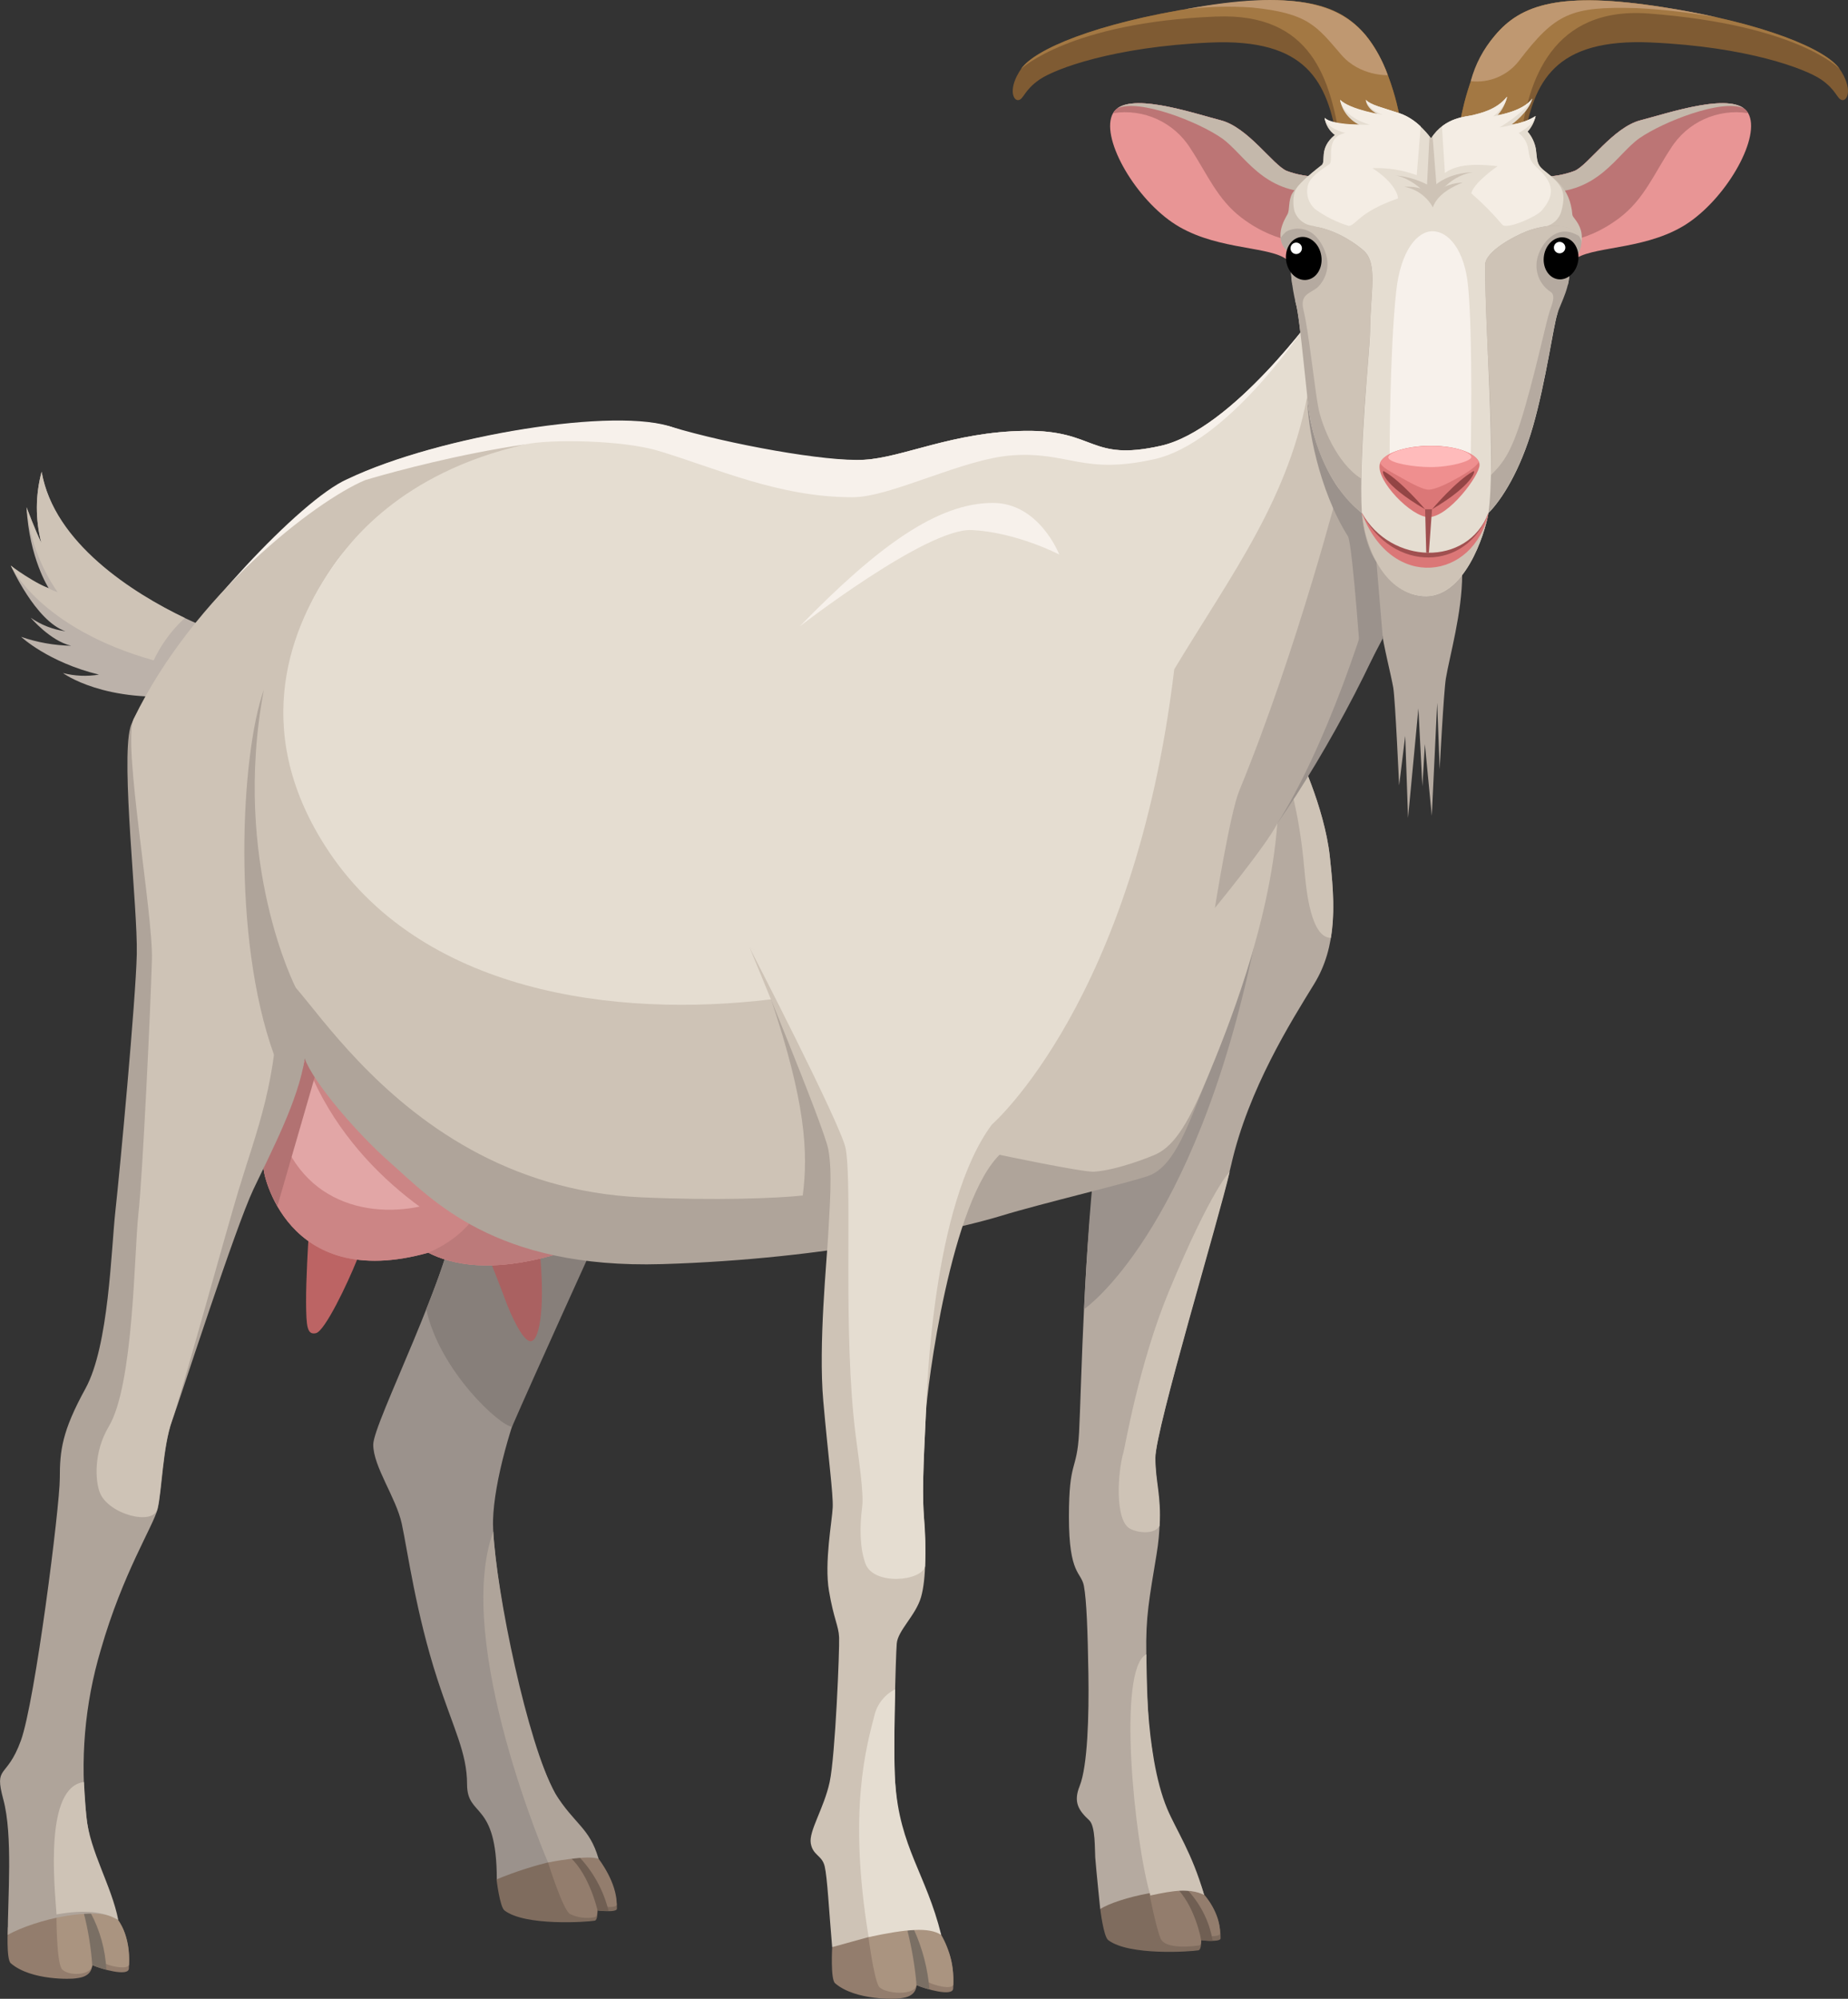 <?xml version="1.0" encoding="UTF-8"?>
<svg id="Layer_2" data-name="Layer 2" xmlns="http://www.w3.org/2000/svg" width="924.65" height="1000" viewBox="0 0 924.65 1000">
  <rect x="0" y="0" width="924.65" height="1000" fill="#333333" stroke="none"/>
  <defs>
    <style>
      .cls-1 {
        fill: #937d6d;
      }

      .cls-2 {
        fill: #e2a6a6;
      }

      .cls-3 {
        fill: #bf9871;
      }

      .cls-4 {
        fill: #fff;
      }

      .cls-5 {
        fill: #b27272;
      }

      .cls-6 {
        fill: #bcb2aa;
      }

      .cls-7 {
        fill: #7a6f64;
      }

      .cls-8 {
        fill: #aa9480;
      }

      .cls-9 {
        fill: #f7f1eb;
      }

      .cls-10 {
        fill: #fbb;
      }

      .cls-11 {
        fill: #a37843;
      }

      .cls-12 {
        fill: #bc7a7a;
      }

      .cls-13 {
        fill: #a05050;
      }

      .cls-14 {
        fill: #934545;
      }

      .cls-15 {
        fill: #ef8f8f;
      }

      .cls-16 {
        fill: #bc7575;
      }

      .cls-17 {
        fill: #c4b8ab;
      }

      .cls-18 {
        fill: #877f7a;
      }

      .cls-19 {
        fill: #e5ddd1;
      }

      .cls-20 {
        fill: #f4ede4;
      }

      .cls-21 {
        fill: #e89595;
      }

      .cls-22 {
        fill: #bc6464;
      }

      .cls-23 {
        fill: #7f5b33;
      }

      .cls-24 {
        fill: #705f53;
      }

      .cls-25 {
        fill: #aa6161;
      }

      .cls-26 {
        fill: #cc8585;
      }

      .cls-27 {
        fill: #7f6c5e;
      }

      .cls-28 {
        fill: #9b928c;
      }

      .cls-29 {
        fill: #afa49a;
      }

      .cls-30 {
        fill: #cec3b6;
      }

      .cls-31 {
        fill: #b5aaa0;
      }

      .cls-32 {
        fill: #db7777;
      }
    </style>
  </defs>
  <g id="Layer_1-2" data-name="Layer 1">
    <g id="_Слой_2" data-name="Слой 2">
      <g id="Lager_1" data-name="Lager 1">
        <g>
          <path class="cls-1" d="M472.16,971.85s5.78,6.76,4.76,23.06c-.26,4.14-13.88,.2-18.32-1.76-.4,6.4-7.54,6.42-8.42,6.64-1.4,.34-22.14,1.28-32.36-7.58-2.34-2-1.44-18-1.44-18,0,0,25.38-26.5,55.78-2.36Z"/>
          <path class="cls-8" d="M470.94,968.01c4.35,7.53,6.43,16.16,6,24.84-.16,2.7-9.76,.8-14.24-2.14-1.34,.65-2.74,1.18-4.18,1.58,.72,6.7-16.8,5.36-18.94,1.26-2.5-4.8-5.04-24.42-5.04-24.42,0,0,6-25.26,36.4-1.12Z"/>
          <path class="cls-7" d="M458.6,993.17c-.78-9.22-2.32-18.37-4.58-27.34l3.34-.26c4.26,9.39,6.86,19.46,7.68,29.74-2.2-.53-4.36-1.25-6.44-2.14Z"/>
          <g>
            <path class="cls-1" d="M59.72,961.85s5.78,6.76,4.76,23.06c-.26,4.14-13.88,.2-18.32-1.76-.4,6.4-7.54,6.42-8.42,6.64-1.4,.34-22.14,1.28-32.36-7.58-2.34-2-1.44-18-1.44-18,0,0,25.38-26.5,55.78-2.36Z"/>
            <path class="cls-8" d="M59.16,960.63s6.22,8,5.4,22.2c-.16,2.7-9.76,1.3-14.24-1.64-1.35,.49-2.74,.84-4.16,1.06,.72,6.7-13.34,6.52-15.48,2.42-2.5-4.8-2.44-26.9-2.44-26.9,0,0,.52-21.28,30.92,2.86Z"/>
            <path class="cls-7" d="M46.16,983.15c-.63-8.85-2.06-17.63-4.28-26.22h3.44c4.71,8.82,7.41,18.57,7.9,28.56-2.4-.62-4.76-1.4-7.06-2.34Z"/>
          </g>
          <path class="cls-27" d="M299.49,930.01s9.46,12.68,9.18,24.92c0,2.12-9.7,.9-9.7,.9,0,0,.18,4.84-1.42,5.1-4,.68-34.72,2.8-45.1-5.1-2.38-1.74-4-15.54-4-15.54,0,0,20.32-31.7,51.04-10.28Z"/>
          <path class="cls-1" d="M299.49,930.01c-10.6-7.36-25.26,1.84-25.26,1.84,0,0,7.4,23.68,10.98,25.74,3.81,1.83,8.11,2.39,12.26,1.6,2-.38,1.34-5.58,1.34-5.58,0,0,9.74,1.42,9.76-.72,.1-11.38-9.08-22.88-9.08-22.88Z"/>
          <path class="cls-24" d="M298.97,955.75s-3.84-17.26-13.42-26.28l3.66-1.06c7.45,7.69,12.72,17.21,15.3,27.6-1.85,.15-3.71,.06-5.54-.26Z"/>
          <g>
            <g>
              <path class="cls-28" d="M299.15,618.16s-24,48.18-33.72,70.66c-9.72,22.48-18.2,52.46-18.74,71.74-.54,19.28,12.58,103.86,31.86,138.12,9.64,15.52,14.36,14.46,20.94,31.26-10.5-2.88-32.18,2.6-50.92,10.26,0-39.74-14.88-30.6-14.88-47.58,0-15.7-6.72-27.6-14.86-52.56-10.7-32.84-14.94-64.5-17.8-77.7-2.86-13.2-14.28-28.56-14.28-39.62s39.26-86.38,43.26-123.14c6.34,2.86,69.14,18.56,69.14,18.56Z"/>
              <path class="cls-18" d="M256.21,713.77c10-23.14,42.94-95.6,42.94-95.6,0,0-63.16-17.62-69.6-20.48-1.78,16.7-6.92,34.34-16.28,57.3,6.74,31.16,37.4,58.82,42.94,58.78Z"/>
              <path class="cls-22" d="M154.27,620.88s-1.22,19.48-1.12,31.12,.5,16,4.94,14.98,15.64-24.46,20.6-36.8c-7.92-5.98-24.42-9.3-24.42-9.3Z"/>
              <path class="cls-25" d="M246.15,633.08s4.56,11.44,6.7,17.34,8.44,20.48,12.58,20.62,7.24-14.5,4.96-41.58c-11.92-2.88-24.24,3.62-24.24,3.62Z"/>
              <path class="cls-26" d="M131.89,584.48c-.5,1.02,10.68,62.32,82.4,42.24,11.5,5.88,31.22,10.28,63.38,.98-7-1.66-86.4-29.62-125.22-98-3.16,13.52-20.56,54.78-20.56,54.78Z"/>
              <path class="cls-2" d="M133.87,580.4s10.84,58.9,82.58,38.84c11.5,5.88,26.56,10.42,35.28,7.36-26.28-9.5-78.38-40-99.26-96.94-3.18,13.56-18.6,50.74-18.6,50.74Z"/>
              <path class="cls-26" d="M221.57,600.28c-27.88,10.66-68.42,6.36-81.78-35.1-3.34,8.28-7.9,19.32-7.9,19.32-.5,1.02,10.68,62.32,82.4,42.24,11.5,5.88,31.22,10.28,63.38,.98-19.71-6.92-38.54-16.13-56.1-27.44Z"/>
              <path class="cls-12" d="M238.93,606.22s-5.62,12.32-24.62,20.5c11.5,5.88,31.22,10.28,63.38,.98,0,0-16.14-8.44-38.76-21.48Z"/>
              <path class="cls-5" d="M131.89,584.48s20-47.26,20.58-54.84l5.2,8.58-18.86,65.1s-6.08-9.96-6.92-18.84Z"/>
            </g>
            <path class="cls-29" d="M277.71,897.13c-13.88-25.22-29.28-100.16-30.9-130.96-20.1,55.76,27.4,165.61,27.4,165.61,0,0,20.6-4,25.26-1.84-4.4-15.56-12.12-17.26-21.76-32.8Z"/>
          </g>
          <g>
            <path class="cls-27" d="M602.56,948.01s8.46,9.5,8.18,21.74c0,2.12-9.7,.9-9.7,.9,0,0,.18,4.84-1.42,5.1-4,.68-34.72,2.8-45.1-5.1-2.38-1.74-4-15.54-4-15.54,0,0,21.34-28.42,52.04-7.1Z"/>
            <path class="cls-1" d="M602.56,948.01c-10.86-7.54-20.9-8.8-28.86-7.36,1.56,7.66,4.62,23.24,6.98,29.12s17.44,3.82,19.28,3.5,.6-4.86,.6-4.86c0,0,9.78,1.1,9.84-1.02,.34-10.5-7.84-19.38-7.84-19.38Z"/>
            <path class="cls-24" d="M601.04,970.65s-3.18-18-13.46-27.14l5.36,.8c7.28,7.24,12.12,16.58,13.84,26.7-1.92,.1-3.85-.02-5.74-.36Z"/>
          </g>
          <path class="cls-6" d="M115.71,318.67s-85.22-27.2-94.88-82.68c-3.14,11.67-3.19,23.95-.14,35.64-2.78-5.56-7.42-17.88-7.42-17.88,1.4,25.74,11.08,40.48,11.08,40.48-6.98-2.51-13.41-6.34-18.94-11.28,0,0,12.3,27.68,27.34,32.88-6.24-.86-12.19-3.17-17.36-6.76,0,0,9.8,11.58,20.2,14-8.52-.17-16.97-1.67-25.02-4.46,0,0,13.5,12.7,38.94,18.9-5.99,1-12.12,.73-18-.78,0,0,20.92,15.62,63.42,10.98l20.78-29.04Z"/>
          <path class="cls-30" d="M76.89,330.39c3.76-8.02,9.05-15.22,15.58-21.2-26-12.56-65.42-37.5-71.64-73.16-3.14,11.67-3.19,23.95-.14,35.64-2.78-5.56-7.42-17.88-7.42-17.88,1.48,15.25,6.83,29.86,15.54,42.46-11.42-4-23.4-13.26-23.4-13.26,0,0,14.26,31.28,71.48,47.4Z"/>
          <path class="cls-31" d="M647.66,374c1.6,1.08,14.98,30,17.66,54,2.68,24,3.74,45.5-7.76,64.24-11.5,18.74-32.92,52.58-41.54,90.58-5.2,23.06-38,132.22-38,146.68s4.46,24.98,.72,47.82-5.54,31.4-5.18,50.32c.36,18.92,.98,39.44,2.32,44.52s2,25.46,4.74,36.68c4.72,19.62,16.12,19.1,21.88,39.18-12.14-6.2-43.88,1.64-52,7.1,0,0-2-19.36-2.5-25.86-.26-3.74,.18-15.58-2.98-18.54-5.3-4.94-8.1-9.02-4.82-17.14,4-10,4.72-35.24,4.38-56.3s-.9-36.58-2.24-43.8c-1.34-7.22-7.5-5.36-7.5-34.52s4-22.22,5.08-42.3,2.68-104.92,9.1-133.56l98.64-209.11Z"/>
          <path class="cls-30" d="M573.62,827.65c-14.82,7.04-6,94,2,120.66,11.58-2.5,20-3.8,26.86-.3-6-20.98-14-32.46-18.48-43.1-11.64-27.82-10.38-77.26-10.38-77.26Z"/>
          <path class="cls-30" d="M585,645.72c-15.02,36.12-22.16,78.42-22.8,80.56-3.06,10.4-4.46,34.44,3.22,38.54,4,2.12,12.14,3.04,14.8-1.42,.9-15.26-2.12-22.16-2.12-34,0-14.46,32-120.16,37.18-143.2-.02,.1-9.14,8.66-30.28,59.52Z"/>
          <path class="cls-30" d="M652.66,435.08c.92,10.42,3.22,34.14,13.28,34.14,1.8-11.66,1.46-22.54-.62-41.1-2.68-24-16-53-17.66-54l-4.28,12.5s6.42,15.8,9.28,48.46Z"/>
          <path class="cls-28" d="M627.22,474.32c-11.48,1.22-36.38,44.3-47.88,44.76l-31.32,63.88c-2.82,12.62-5.58,72-5.58,72,0,0,54.72-37.16,84.78-180.65Z"/>
          <path class="cls-29" d="M659.26,155.27s-42.64,59.78-78.52,67.8c-35.88,8.02-32.12-8-68-7.5s-61.02,13.38-80.3,14.46-66.92-5.88-95.28-16c-28.36-10.12-117.14,3.68-163.26,25.64-25.16,10.7-103.88,106.52-108.68,124.2s3.74,90.48,3.22,113.48c-.52,23-8.56,109.2-10.7,128.48-2.14,19.28-3.22,67.46-14.98,88.86-11.76,21.4-12.84,31.04-12.84,44.96s-12.34,111.54-19.48,131.18-13.54,11.84-8.78,29.44c4.86,18,2.2,49.26,2.22,67.72,14.6-8,44-14.4,54.74-8-5.72-14.64-13.56-33.54-15.34-51.04-3.35-28.04-.92-56.46,7.14-83.52,11.06-38.54,26.32-62,28.46-70.58s2.58-31.14,7.22-44c4.64-12.86,31.58-96.54,40.68-115.8s22.48-44.44,25.7-65.48c4,11.42,25.34,36.84,43.18,52.46,20.36,17.96,51.76,52.88,135.62,50.4s150-18.12,169.71-24.18c19.7-6.06,63.64-16.44,73.7-20,13.3-4.82,20-26.24,29.08-48.18s31.58-77.08,35.34-128c15.52-26.26,50.92-78.72,66.92-132.26-.54-82.98-46.76-124.54-46.76-124.54Z"/>
          <path class="cls-9" d="M366.61,222.13c-10-2-19.84-4.72-29.44-8.14-27.74-10.68-117.24,3.74-163.28,25.7-23.82,10.14-79.58,71.56-97,102.88l289.73,13.58V222.13Z"/>
          <path class="cls-30" d="M42,891.55c-19.78,2.5-14.78,51.24-13.72,66.24,14-2.5,23.76-1.46,30.92,2.84-3.42-17.34-14.12-34.12-16-51.6-.64-6.9-1.2-17.48-1.2-17.48Z"/>
          <path class="cls-30" d="M659.26,155.27s-42.64,59.78-78.52,67.8c-35.88,8.02-32.12-8-68-7.5s-61.02,13.38-80.3,14.46-70.58-1.62-100-8.44c-50.6-11.76-149.82,18.64-149.82,18.64-25.16,10.7-85.62,57.24-115.74,119.42-5.66,11.9,9.76,97.36,9.14,120.34-.62,22.98-4.64,108.14-6.78,127.4-2.14,19.26-2.28,85.34-14.82,106.32-7.68,12.84-6.76,27.24-4.46,33.06,4.28,10.86,26.76,16.78,28.82,8.12,2.06-8.66,2.58-31.14,7.22-44,4.64-12.86,27.14-94.9,33.3-115.22,9.2-30.5,19.7-54.6,20-100.64,.22-36.4,46.62,98,181.67,104,37.4,1.66,67.8,.48,80.68-.92,2.82-21.44,1.4-46.78-15.88-98.2,0,0,25.38,32.46,29.84,50.14,3.78,15.06,4.2,30.72,4.22,46.24,26.78-3.26,42-7.82,50.12-9.28,0,0,18.56-14.56,30.16-9.28,0,0,41.8,8.86,47.4,8.46,11.5-.8,28-7.34,31.12-8.82,9.64-4.64,16.72-17.12,25.82-39.08,9.1-21.96,30.92-75.48,34.66-126.34,15.52-26.14,50.92-78.6,66.92-132.14-.54-82.98-46.76-124.54-46.76-124.54Z"/>
          <path class="cls-28" d="M639.1,412c24.62-35.16,56.2-93.32,66.94-132.22l-29.46-28c-2.24,10.22-37.48,160.22-37.48,160.22Z"/>
          <path class="cls-31" d="M639.1,412c23.08-36.34,45.86-100.46,56.2-146.38l-24.6-24.76s-21.3,83.4-50.7,154.9c-4.56,11.1-12.14,58.52-12.14,58.52,0,0,26.02-31.68,31.24-42.28Z"/>
          <path class="cls-9" d="M656.88,180.51c1.16-12.54,2.38-25.26,2.38-25.26,0,0-42.64,59.78-78.52,67.8-35.88,8.02-32.12-8-68-7.5s-61.02,13.38-80.3,14.46-67.64-7.78-96.5-16.44c-26.76-8-130.74,14.2-169.03,69.32-3.92,5.64-7.46,11.52-10.6,17.62h429.51l71.06-120Z"/>
          <path class="cls-19" d="M650.66,166.47s-37.06,55.18-72.94,63.22c-35.88,8.04-42.76-3.78-71-1.9-24.92,1.66-60.84,20.98-80.14,20.98-37.12,0-68.2-14.54-97.08-23.2-18.5-5.54-55.06-5.9-66.88-3.2-63.22,14.4-88.32,50.16-95.68,60.54-21.1,29.76-42,81-4.46,140,47.1,74.24,146,86.44,223.29,77.06,0,0,93.56,78.54,110.42,62.74,0,0,71.52-62,91.34-227.85,28.9-48,58.18-86.18,67.3-140.94-.04-2.84-4.16-27.46-4.16-27.46Z"/>
          <path class="cls-23" d="M730.64,60.87s4.28-27.3,17.3-43c13.02-15.7,32.76-22.32,84.08-14.28,51.32,8.04,81.82,21.24,88.42,30.88s4.1,15.88,1.42,15.62-2.86-5-10.7-10.34-36.86-16.36-85.14-18.5c-48.28-2.14-58.76,19.54-63.7,50l-31.68-10.38Z"/>
          <path class="cls-11" d="M730.64,60.87s4.28-27.3,17.3-43c13.02-15.7,32.76-22.32,84.08-14.28,51.32,8.04,81.82,21.24,88.42,30.88,0,0-20.72-22-95.48-27.7-48.26-3.62-60.66,33.6-64.18,64l-30.14-9.9Z"/>
          <path class="cls-3" d="M859.03,8.65c-8.22-1.84-17.2-3.54-27-5.06-51.4-8-71.1-1.42-84.14,14.28-5.68,6.56-9.79,14.34-12,22.74,9.19,1.06,18.28-2.73,24-10,18.38-24,26-27.48,59.06-26.54,13.44,.7,26.83,2.23,40.08,4.58Z"/>
          <path class="cls-23" d="M700.8,60.87s-4.28-27.3-17.3-43c-13.02-15.7-32.76-22.32-84.16-14.28-51.4,8.04-81.82,21.24-88.42,30.88-6.6,9.64-4.1,15.88-1.42,15.62,2.68-.26,2.86-5,10.7-10.34s36.94-16.32,85.3-18.46,58.76,19.54,63.7,50l31.6-10.42Z"/>
          <path class="cls-11" d="M700.8,60.87s-4.28-27.3-17.3-43c-13.02-15.7-32.76-22.32-84.16-14.28-51.4,8.04-81.82,21.24-88.42,30.88,0,0,24.34-23.24,97.44-26.18,48.36-2,57.28,32,62.24,62.48l30.2-9.9Z"/>
          <path class="cls-3" d="M694.4,37.61c-2.52-7.14-6.21-13.81-10.92-19.74-13.02-15.7-36-23.5-90.68-13.2,11.16-1.38,22.42-1.68,33.64-.9,28.38,2.86,32.3,9.32,44.78,23.74,9.28,10.7,23.18,10.1,23.18,10.1Z"/>
          <g>
            <path class="cls-21" d="M659.78,88.39c-5.46-.01-10.88-1-16-2.9-6.94-2.98-19.32-21.84-33.06-25.34-13.74-3.5-47.28-15.08-53.82-3.52-6.54,11.56,10,41.08,29.56,54.58,19.56,13.5,46,11.84,56,17.72s12,12,12,12l5.32-52.54Z"/>
            <path class="cls-16" d="M595.72,74.39c8.32,12.6,13.34,25.36,25.56,34.6,18.72,14.18,35.2,12.3,35.2,12.3l3.3-32.9c-5.46-.01-10.88-1-16-2.9-6.94-2.98-19.32-21.84-33.06-25.34-13.74-3.5-47.28-15.08-53.82-3.52,15.34-2.45,30.64,4.56,38.82,17.76Z"/>
            <path class="cls-17" d="M611.36,69.17c11.36,8,20.3,27.58,47.36,27.04l1.06-7.8c-5.46-.01-10.88-1-16-2.9-6.94-2.98-19.32-21.84-33.06-25.34-12.58-3.22-41.74-13.18-51.62-6,10.92-4.88,40.58,6.8,52.26,15Z"/>
          </g>
          <g>
            <path class="cls-21" d="M771.83,88.39c5.46-.01,10.88-1,16-2.9,6.94-2.98,19.32-21.84,33.06-25.34,13.74-3.5,47.28-15.08,53.82-3.52s-10,41.08-29.56,54.58c-19.56,13.5-46,11.84-56,17.72s-12,12-12,12l-5.32-52.54Z"/>
            <path class="cls-16" d="M835.89,74.39c-8.32,12.6-13.34,25.36-25.56,34.6-18.72,14.18-35.2,12.3-35.2,12.3l-3.3-32.9c5.46-.01,10.88-1,16-2.9,6.94-2.98,19.32-21.84,33.06-25.34,13.74-3.5,47.28-15.08,53.82-3.52-15.34-2.45-30.64,4.56-38.82,17.76Z"/>
            <path class="cls-17" d="M820.27,69.17c-11.36,8-20.3,27.58-47.36,27.04l-1.06-7.8c5.46-.01,10.88-1,16-2.9,6.94-2.98,19.32-21.84,33.06-25.34,12.58-3.22,41.74-13.18,51.62-6-10.94-4.88-40.5,6.8-52.26,15Z"/>
          </g>
          <path class="cls-31" d="M688.36,275.27s1.78,31.14,2.76,39.16,5,23.74,6,29.62,2.94,48.9,2.94,48.9l3.04-24.8,1.42,41.04,5.18-54.78,2,39,1.24-21.14,3.46,35.86,2.7-56.56,1.24,33.28s2-38.52,3.1-45.4c1.86-11.16,8.16-32.98,8.16-52-8.62,1.28-35.22-2.1-43.24-12.18Z"/>
          <path class="cls-30" d="M375.17,474.32s37.12,89.22,39.26,100.64c2.14,11.42,.72,28.2,0,42.12s-5,55.68-2.5,83.86,5,46.48,4.72,53.18-4.28,27.56-1.88,41.76,4.82,17.4,5.08,23.28-1.88,59.16-4.72,72.36-10.52,24.54-9.46,30.7,5.62,5.88,6.96,11.5,2.14,22,3.74,40.44c29.46-8,43.5-13.5,54.54-6.18-12.58-27-20.72-43.5-23.04-76.34-1.04-14.74,.28-62.76,.82-69.36s9.46-14,12.14-23.2,2.5-25.52,1.42-40.68c-1.08-15.16,.44-36.94,.98-50.58,.54-13.64,12.68-108,37.74-130.88-10.62-56.94-125.8-102.62-125.8-102.62Z"/>
          <path class="cls-19" d="M428.18,718.45c1.38,10.8,4.1,28.56,3.22,35.34-1.32,10-1.24,20.58,1.6,28.4,4,11.24,28.3,8.9,29.88,1.4,.36-8.39,.15-16.8-.62-25.16-1.08-15.16,.44-36.94,.98-50.58,.54-13.64,3.4-104.96,32.92-145.08-10.64-56.84-120.98-88.42-120.98-88.42,0,0,46,89.02,48,100.46,3.4,20.34-1.6,92.06,5,143.64Z"/>
          <path class="cls-19" d="M447.9,891.67c-.66-9.48-.44-29.38,0-46.52-5.06,2.53-8.8,7.11-10.26,12.58-4,15.68-13.5,47.76-3.02,111.38,18.98-4,30-5.08,36.32-1.1-7.56-30.56-20.72-43.5-23.04-76.34Z"/>
          <path class="cls-29" d="M148.01,494.22s-32.26-62.72-16-149.08c-11.54,32.12-16.2,124,5.16,182.77,.84-6.16,10.84-25.9,10.84-33.68Z"/>
          <path class="cls-9" d="M400.15,313.37s63.52-49.26,86-48.18c22.48,1.08,43.86,12.24,43.86,12.24,0,0-10-25.82-33.2-25.82-27.42,0-57.04,21.06-96.66,61.76Z"/>
          <path class="cls-30" d="M645.8,126.57c-.21,5.3,.04,10.61,.76,15.86,36.18,0,72.38,.58,108.56,.56,9.78,0,19.56-.12,29.32-.3,.72-2.71,.94-5.53,.64-8.32,13.2-18,1.88-24.52,1.68-26.84-1.2-14.12-9.38-18.1-14.52-22.5-3.52-3.02-3.04-5.32-3.74-10.36-.56-3.26-2-6.31-4.16-8.82,2-2.19,3.38-4.88,4-7.78-3.63,2.3-7.73,3.74-12,4.2,0,0,8.48-6,10.34-12.94-4.72,6.52-17.4,8.3-17.4,8.3,2.37-2.61,4-5.81,4.74-9.26-5.26,6.7-13.74,8.3-16.96,9.18s-14,.8-21.06,11.68c0,0-6.52-9.46-15.62-12.5s-14.36-4.08-17.02-6.74c.8,4.9,6.16,7.14,6.16,7.14,0,0-14-2.24-19-7.14,1.06,5.43,4.64,10.03,9.64,12.4,0,0-13.38,.54-17.4-3.4,.54,3.41,2.39,6.48,5.16,8.54-8.38,6.78-4.18,13.28-6.72,15.16s-12.44,10.3-14.58,14-1.2,8.16-2.4,10.44-8.2,12.86,1.58,19.44Z"/>
          <path class="cls-28" d="M654.16,199.01s2.66,38.82,27.24,57.62c1.34,17.04,7.3,24.5,7.3,24.5l3.2,38.2-10.5,20s-4.56-67.2-6.96-71.02c-14.7-23.38-20.42-55.72-20.28-69.3Z"/>
          <path class="cls-19" d="M716.02,69.25s-6.52-9.46-15.62-12.5-14.38-4.1-17.04-6.76c.8,4.9,6.16,7.14,6.16,7.14,0,0-14-2.24-19-7.14,1.06,5.43,4.64,10.03,9.64,12.4,0,0-13.38,.54-17.4-3.4,.54,3.41,2.39,6.48,5.16,8.54-8.38,6.78-4.18,13.28-6.72,15.16s-10.48,8.1-12.62,11.72-1.48,9.36-.82,11.44c1.5,4.07,5.25,6.88,9.58,7.18-.4,3.74-11.26,31.1-8.98,38.58,2.28,7.48,5.58,50,7.36,58.8s7.86,31.4,25.7,46.22c1.6,12.66,9.82,40,30.52,41.58s31.04-31.04,32.84-41.58c6.42-6.42,15.88-20.96,22.3-43.46s10.18-50.24,12.14-56.12c1.96-5.88-6.34-35.06-7.4-43.52,4.34-.41,8.02-3.38,9.32-7.54,3.02-10.9,0-13.86-8.92-20.98-3.64-2.88-3.04-5.32-3.74-10.36-.56-3.26-2-6.31-4.16-8.82,2-2.19,3.38-4.88,4-7.78-3.63,2.3-7.73,3.74-12,4.2,0,0,8.48-6,10.34-12.94-4.72,6.52-17.4,8.3-17.4,8.3,2.37-2.61,4.02-5.79,4.76-9.24-5.26,6.7-13.74,8.3-16.96,9.18s-14,.82-21.04,11.7Z"/>
          <path class="cls-20" d="M708.86,87.65l2-24.38c-2.94-2.88-6.46-5.1-10.32-6.52-9.1-3.04-14.46-4.1-17.14-6.78,1.12,4.86,8.48,7.48,8.48,7.48,0,0-16.24-2.56-21.32-7.48,1.78,9.18,14.9,12.42,14.9,12.42,0,0-18.64,.52-22.66-3.42,.44,5.18,10.34,7.56,10.34,7.56-10.58,2.14-5.52,13.72-8,15.6s-8.12,5.08-10.24,9.24c-1.87,4.63-.62,9.95,3.12,13.26,5.07,3.69,10.72,6.52,16.72,8.36,3.74,0,4.68-6.76,24.76-13.72-.14-3.34-3.9-9.42-12.78-15.12,7.54-.31,15.07,.88,22.14,3.5Z"/>
          <path class="cls-20" d="M736.16,96.73c5.61,4.85,10.83,10.13,15.62,15.8,2.68,2.26,17.04-4.2,19.54-7.1,6.44-7.44,6.7-13.44-2.14-21.44-3.42-3.14-3.84-4.54-4.56-9.56-.52-3.14-2.22-5.97-4.76-7.9,0,0,7.7-4,8.5-8.38-6.42,4-18,5.58-18,5.58,0,0,13.38-8,16.3-14.32-4.72,6.52-19.58,8.84-19.58,8.84,0,0,6.2-4.72,7-9.82-5.26,6.7-13.74,8.3-16.96,9.18-2.46,.68-9.4,.8-15.64,5.68l1.48,23.24c4.7-3.34,11.66-5.12,26.38-3.38,.04-.06-11.88,8.1-13.18,13.58Z"/>
          <path class="cls-9" d="M695.3,227.79h40.58s1.2-58.4-1.32-84.64c-1.74-18.2-9.86-27.36-17.66-27.46s-16.12,9.74-18.3,30c-3.3,30.3-3.3,82.1-3.3,82.1Z"/>
          <path class="cls-13" d="M681.4,256.61c1.24,14.64,10.98,32.3,31.68,34,20.7,1.7,29.88-23.38,31.68-34-10.52,27.26-48.92,25.88-63.36,0Z"/>
          <path class="cls-32" d="M681.4,256.61c1.24,14.64,10,34.7,30.78,36.32,20.78,1.62,30.78-25.78,32.56-36.32-10.72,29.28-47.82,30.16-63.34,0Z"/>
          <path class="cls-30" d="M681.4,256.61c1.24,14.64,9.82,40,30.52,41.58,20.7,1.58,31.04-31.04,32.84-41.58-7.18,33.38-48.46,39.62-63.36,0Z"/>
          <path class="cls-31" d="M685.5,166.33c.14-20.34,4.14-34.78-3.42-41.18-14.96-12.64-35.38-16.6-41.3-6,.22,3.22,2.13,6.08,5.02,7.52-.31,8.42,.55,16.84,2.54,25.02,2.28,7.5,5.58,50,7.36,58.8,1.78,8.8,7.38,31.32,25.7,46.22-1.62-30.06,4.04-82.02,4.1-90.38Z"/>
          <path class="cls-31" d="M791.25,120.55c-3.58-10.42-19.3-8-27.42-4.82-6.18,2.44-20.74,10-20.74,16.86,0,34.5,5.36,98,1.64,124,6.42-6.42,15.88-20.96,22.3-43.46,6.42-22.5,10.18-50.24,12.14-56.12,1.96-5.88,6.96-14.28,5.88-22.66,4.14-5.06,6.46-10.04,6.2-13.8Z"/>
          <path class="cls-30" d="M682.02,125.15c-14.96-12.64-32.4-15.16-38.7-9.16,5.04-2.84,11.39-1.81,15.26,2.5,3.09,3.43,5.04,7.74,5.6,12.32,.33,4.61-1.29,9.14-4.46,12.5-3.56,3.62-9.64,3.28-7.48,12,2.58,10.28,5.68,40.32,7.48,49.08,1.8,8.76,9.04,27.24,21.34,35.06,.18-27.66,4.3-64.72,4.36-73.08,.22-20.38,4.22-34.84-3.4-41.22Z"/>
          <path class="cls-30" d="M768.79,132.33c0-7.82,9.24-22,21.26-14.2-4.74-7.82-18.8-5.32-26.22-2.4-6.18,2.44-20.74,10-20.74,16.86,0,34.5,4,76.48,2.9,105.1,6.42-6.42,10.7-11.76,17.12-34.26s10.44-42.3,12.42-48.18c.86-2.58,3-7.3,.46-9.14-4.68-2.98-7.43-8.23-7.2-13.78Z"/>
          <ellipse cx="652.33" cy="129.31" rx="8.88" ry="10.82" transform="translate(-12.17 102.94) rotate(-8.94)"/>
          <ellipse cx="781.08" cy="129.25" rx="10.56" ry="8.66" transform="translate(532.02 880.76) rotate(-81.06)"/>
          <path class="cls-32" d="M740.29,232.61c0,5.28-15.5,26.12-25.48,26.12-8.54,0-26.3-18.14-24.44-26.5,1.16-5.14,12.24-9.16,25.66-9.16s24.26,4.28,24.26,9.54Z"/>
          <path class="cls-15" d="M714.76,244.97c3.78,0,10.7-3.68,15.56-6.4,8.78-4.94,9.64-7.52,9.64-7.52-2-4.2-10.54-8-24-8s-23.46,4-25.28,8.14c0,0-.74,1.62,5.66,5.14s14.72,8.64,18.42,8.64Z"/>
          <path class="cls-10" d="M736.16,228.83c-.5,2-10.44,4.86-20.42,4.86-8.54,0-20-2-21.02-4.52-.94-2.3,7.9-6,21.3-6s20.62,3.68,20.14,5.66Z"/>
          <polygon class="cls-13" points="713.06 254.79 713.62 276.51 714.94 276.55 716.52 254.79 713.06 254.79"/>
          <path class="cls-14" d="M716.52,254.79s12-14.24,20.72-19.06c1.26-.68,.04,6.84-20.72,19.06Z"/>
          <path class="cls-14" d="M713.06,254.79s-12-14.24-20.66-19.06c-1.26-.68-1.32,6.26,20.66,19.06Z"/>
          <path class="cls-30" d="M715.24,68.13l-1.22,24.18c-4.93-2.51-10.29-4.05-15.8-4.54,5.48,.74,15.72,6.88,18.4,14.74,1.08-2.82,7.34-14.24,20.28-16.34-12,.38-18.2,6-18.2,6l-1.9-24-.8,1.16-.76-1.2Z"/>
          <circle class="cls-4" cx="648.56" cy="124.23" r="2.86"/>
          <circle class="cls-4" cx="780.35" cy="123.87" r="2.86"/>
          <path class="cls-30" d="M702.68,93.45s10.78-1,14.26,5.42c2.14-4.42,7.9-7.16,14.98-7.56-4,1.54-12.74,5.58-14.98,12.44-2.97-5.4-8.2-9.18-14.26-10.3Z"/>
        </g>
      </g>
    </g>
  </g>
</svg>